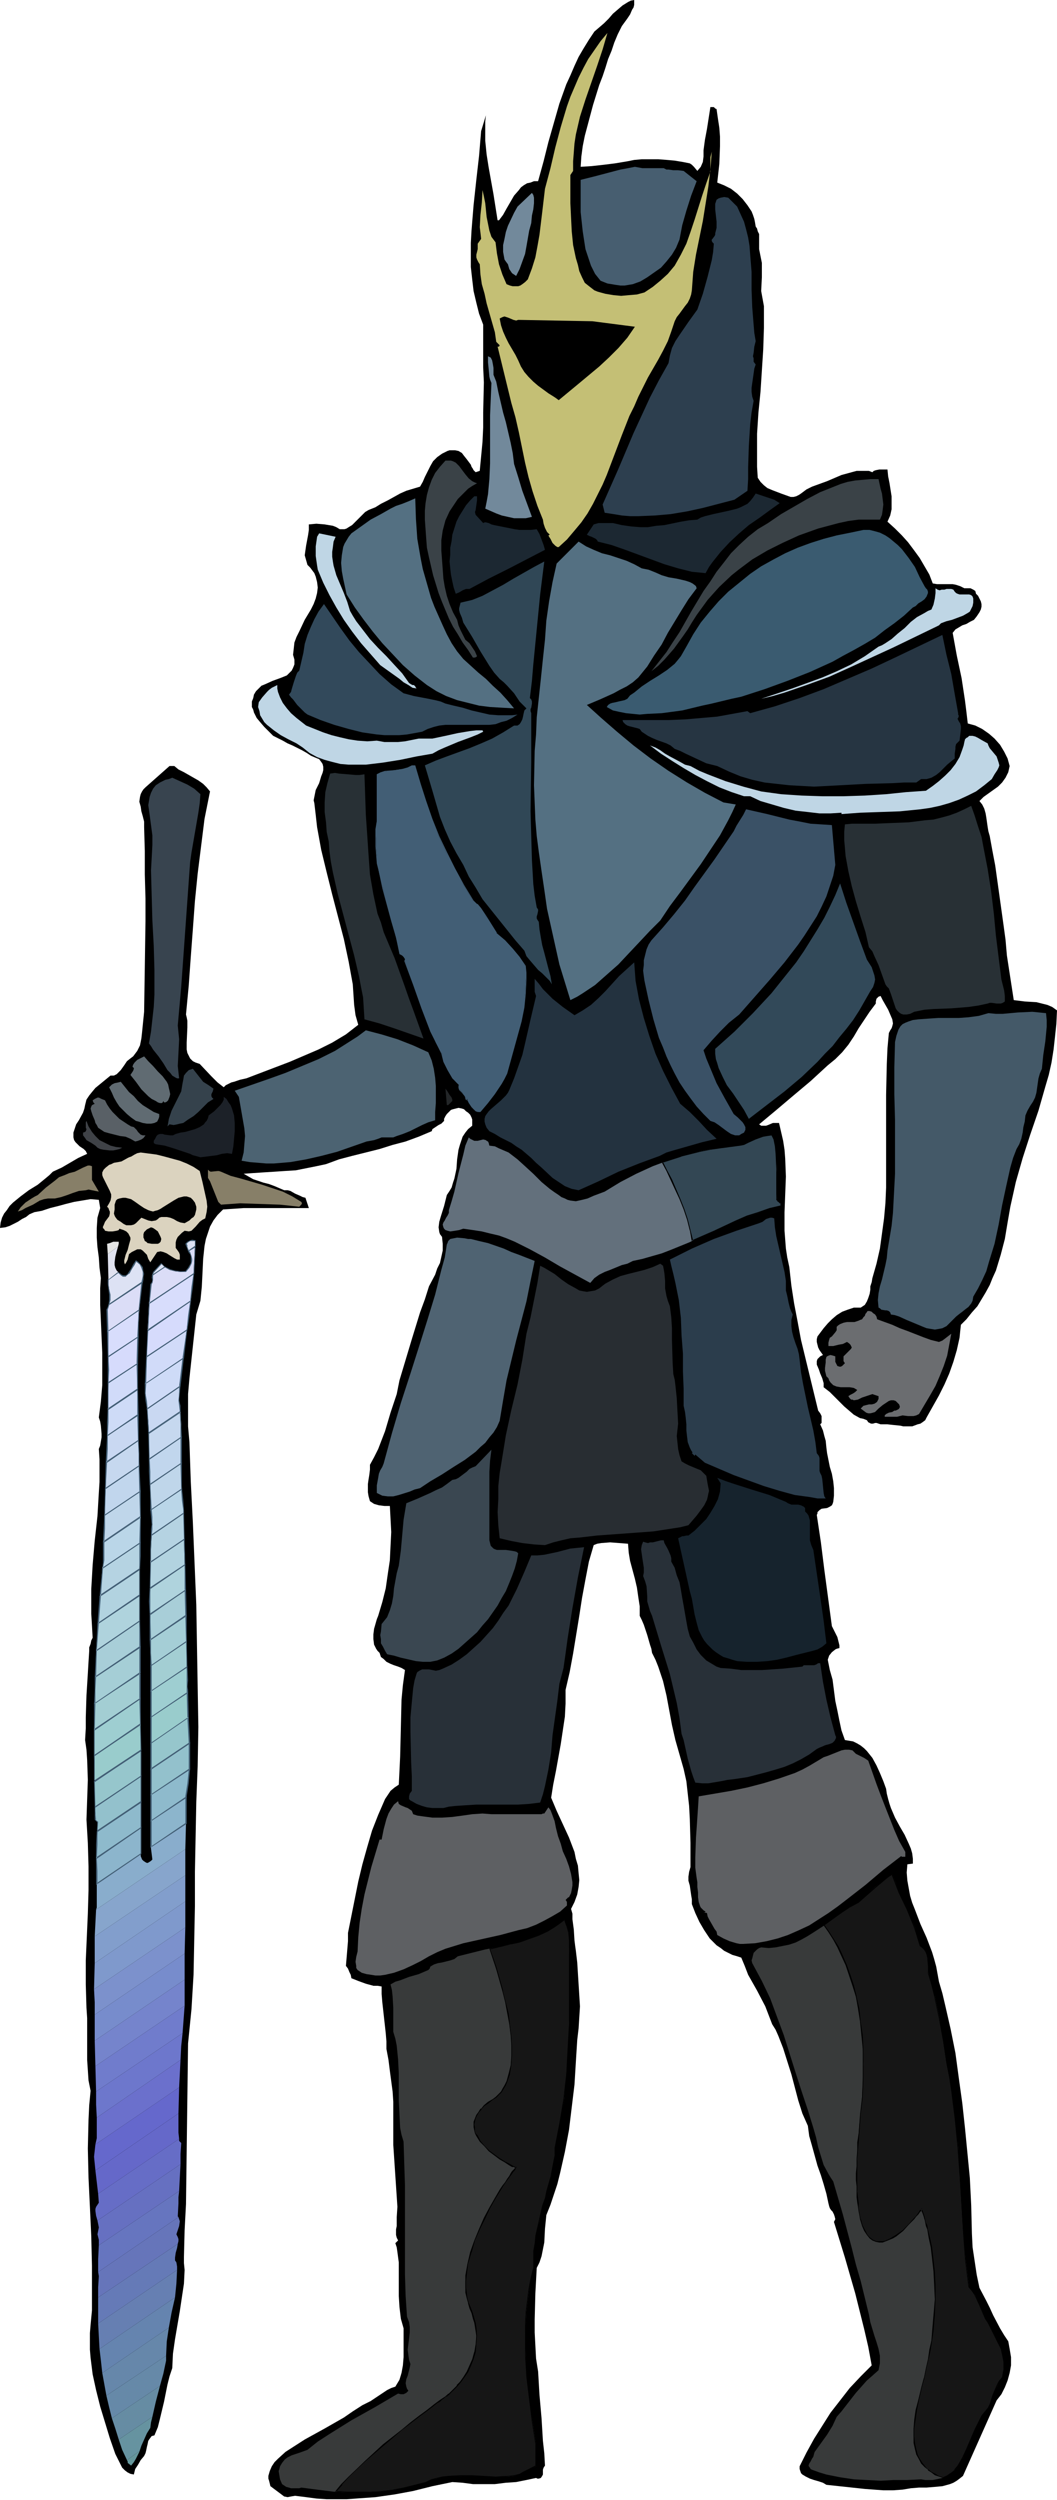 <svg xmlns="http://www.w3.org/2000/svg" fill-rule="evenodd" height="588.515" preserveAspectRatio="none" stroke-linecap="round" viewBox="0 0 1540 3642" width="248.871"><style>.brush1{fill:#000}.pen1{stroke:none}.brush4{fill:#72899b}.brush8{fill:#547082}.brush10{fill:#bfd6e5}.brush14{fill:#425e75}.brush15{fill:#283035}.brush22{fill:#606b72}.brush90{fill:#161616}</style><path class="pen1 brush1" d="M924 0v7l-1 4-2 3-3 7-4 6-8 11-6 12-5 12-4 12-5 12-4 13-4 12-5 13-9 29-8 30-4 15-3 15-2 15-1 15 16-1 18-2 16-2 18-3 10-2 11-1h24l13 1 11 1 12 2 10 2 3 2 3 3 5 6 5-6 3-7 1-8v-9l2-15 3-16 5-32h5l2 2 2 1 2 14 2 13 1 13v14l-1 26-3 27 10 4 10 5 9 7 8 8 7 9 6 9 2 5 2 6 1 5 1 6 2 3 1 4 2 4v22l2 10 2 10v21l-1 20 2 11 2 11v32l-1 31-2 31-2 31-3 30-2 31v48l1 16 4 6 5 5 5 4 7 3 13 5 14 5h4l4-1 4-2 3-2 8-6 4-2 4-2 11-4 11-4 21-9 11-3 11-3h18l5 2 2-2 3-1 5-1h12l1 10 2 10 3 19v19l-2 9-4 9 11 10 10 10 9 10 9 12 8 11 7 12 7 12 5 13 6 1h23l5 1 6 2 6 3h9l4 2 3 2 1 4 3 3 4 8 1 4v4l-1 4-2 4-2 3-2 3-4 5-6 3-5 3-6 2-5 3-5 3-4 5 6 33 7 33 5 33 2 16 2 17 11 3 10 5 10 7 8 7 8 9 6 10 5 10 3 11-2 9-4 8-5 7-6 6-7 5-7 5-7 5-6 6 4 5 3 6 2 7 1 6 1 7 1 7 1 6 2 7 4 22 4 21 6 43 6 43 3 22 2 23 10 65 8 1 8 1 17 1 8 2 8 2 7 3 7 5-1 20-2 19-2 18-3 19-4 18-5 17-10 35-12 35-11 34-10 35-4 18-4 18-4 23-4 24-6 23-7 23-5 11-4 10-6 11-6 10-6 10-8 9-8 10-8 8-1 9-1 10-4 18-5 17-6 17-7 16-8 16-18 32-2 4-4 3-3 2-4 1-8 3h-13l-4-1-10-1-9-1h-10l-3-1-3-1h-2l-3 1h-3l-2-1-2-1-2-3-5-2-5-1-9-5-7-6-7-6-7-7-7-7-7-7-9-7v-6l-2-7-3-7-2-6-3-7v-5l1-3 2-2 2-2 4-2-5-7-2-4-1-4-1-4v-4l1-4 3-4 6-8 6-7 6-6 7-6 8-5 8-3 9-3h10l6-4 3-5 2-5 2-6 1-6v-5l2-6 1-6 6-21 5-22 3-22 3-22 2-22 1-23v-135l1-45 1-23 2-22 2-4 2-3 1-3 1-4-1-6-3-7-3-7-8-14-3-6-3 1-3 3-1 4v3l-9 12-8 12-8 12-7 12-8 12-9 11-10 10-11 9-25 23-25 21-26 22-12 10-12 10 3 2h7l3-1 7-3h9l3 13 3 13 2 13 1 13 1 26-1 26-1 26v27l1 13 1 13 2 13 3 14 3 27 4 26 5 26 5 27 25 103 3 4 2 4v10l-2 2 4 9 2 8 2 7 1 10 1 8 2 10 2 10 3 10 2 11 1 10v11l-1 9-1 3-1 2-3 2-4 2-8 1-3 2-3 3v2l-1 2 6 40 5 40 11 82 4 8 4 8 2 8 1 4v4l-4 1-2 1-5 4-4 5-2 6 3 15 4 14 4 31 3 14 3 15 3 14 5 14 6 1 6 1 6 3 5 3 5 4 4 4 8 10 6 11 5 11 5 12 4 11 1 7 2 8 2 7 2 6 6 14 7 13 7 12 6 13 3 7 2 7 1 8v7l-8 1-1 12 1 12 2 11 2 11 3 10 4 10 8 21 9 20 8 21 3 10 3 11 2 11 2 11 5 17 4 17 8 35 7 35 5 37 5 36 4 37 7 72 2 40 1 41 1 20 3 20 3 20 4 19 10 19 5 10 5 11 10 19 6 10 6 9 2 11 2 12v12l-2 11-3 11-4 10-5 10-7 9-49 110-5 4-4 3-5 3-5 2-11 3-11 1-12 1h-11l-12 1-12 2-14 1h-14l-27-2-28-3-28-3-5-3-6-2-7-2-6-2-6-3-5-3-2-2-1-3-1-3v-4l10-20 11-20 12-19 12-19 14-18 14-18 16-17 16-16-5-27-6-26-13-52-15-52-16-52 2-4-1-4-1-3-2-4-2-2-2-3-1-3-1-4-3-14-4-14-4-13-5-14-8-29-4-14-2-15-8-18-6-19-10-38-6-19-6-19-7-18-4-9-5-8-5-13-5-13-12-23-13-23-5-13-5-12-6-2-7-2-6-3-6-3-5-4-6-4-10-10-8-12-7-12-6-13-5-13v-7l-1-6-2-14-2-7v-6l1-7 2-7v-35l-1-35-1-19-2-18-2-18-4-18-6-21-6-21-5-22-8-43-5-21-7-21-4-10-5-10-1-6-2-6-4-14-5-15-3-7-3-6v-14l-2-13-2-14-3-13-7-26-2-12-1-13-13-1-13-1-13 1-6 1-5 2-7 24-5 26-5 27-4 26-9 55-5 27-6 26v20l-1 19-3 20-3 20-7 39-4 20-3 19 8 19 18 39 8 21 2 10 3 10 1 11 1 10-1 10-2 11-4 11-5 10 2 7v8l2 15 1 16 1 8 1 7 2 17 1 16 2 32 1 16-1 16-1 16-2 17-2 32-2 33-4 33-4 33-6 32-7 31-4 16-5 15-5 15-6 15-2 20-1 20-2 10-2 10-3 9-4 8-2 37-1 38v19l1 19 1 19 3 19 1 17 1 17 3 34 2 33 2 18 1 18-2 3-1 3v7l-1 2-2 3-3 1h-2l-2-1-14 3-15 3-15 1-16 2h-32l-15-2-15-1-29 6-28 7-27 5-28 4-28 2-14 1h-29l-15-1-15-2-16-2-6 1-5 1-5-1-4-3-8-6-8-6-1-4-1-4-1-3v-4l2-7 3-7 4-6 5-5 11-10 28-18 29-16 28-16 13-9 14-9 6-3 6-3 12-8 12-8 6-3 6-2 3-5 3-5 3-10 2-11 1-12v-42l-2-7-2-7-2-17-1-16v-49l-2-15-1-7-2-6 4-4-2-4-1-4v-8l1-5v-13l1-15-1-15-2-30-2-30-1-15v-63l-1-15-2-15-2-15-2-16-3-16v-11l-1-12-5-45-1-12v-11l-6-1h-6l-11-3-11-4-5-2-5-2-1-5-2-4-2-5-3-4 2-24 1-12v-12l10-50 5-25 6-25 7-25 7-24 9-23 10-23 4-6 4-6 6-5 3-2 3-2 1-20 1-21 1-41 1-42 2-21 3-22-5-3-5-2-6-2-5-2-6-3-4-4-4-3-2-6-3-3-2-3-3-6-1-8v-7l1-8 2-7 2-7 2-5 6-20 5-20 3-21 3-20 1-21 1-20-1-19-1-19h-8l-8-1-7-2-3-2-3-2-2-7-1-6v-12l1-7 1-6 1-8v-7l6-11 6-12 5-13 5-13 8-27 9-27 4-20 6-20 12-40 12-39 7-19 6-19 9-17 3-9 4-8 2-9 2-9v-10l-1-10-3-4-1-3-1-7 1-8 2-7 5-16 2-8 2-8 4-6 3-5 2-7 2-6 3-14 1-14 2-14 2-7 2-6 2-6 4-6 4-5 6-5v-9l-1-3-2-4-3-3-3-2-3-3-3-1-5-1-4 1-4 1-3 1-3 3-3 3-2 3-2 4v3l-2 2-2 2-4 2-6 4-3 2-1 3-19 8-19 7-19 5-19 6-40 10-19 5-19 7-14 3-15 3-15 3-16 1-15 1-16 1-15 1-14 1 7 4 7 4 15 5 8 2 8 3 7 3 7 3h5l4 1 7 4 7 3 4 2 4 1 5 15h-95l-30 2-8 8-6 8-5 9-3 9-3 9-2 10-2 19-1 21-1 20-1 10-1 10-3 10-3 10-10 93-2 23v47l2 23 2 58 3 59 5 120 1 60 1 59 1 59-1 57-2 52-1 51-1 51v50l-1 50-1 50-3 50-5 50-1 79-1 77-1 78-2 38-1 39v9l1 10-1 20-3 20-3 20-7 41-3 21-1 21-4 12-3 12-5 25-6 25-3 12-5 12-4 1-3 4-2 3-1 5-1 4-1 5-1 4-2 4-5 6-4 7-4 6-2 8-5-1-4-2-4-3-4-4-5-10-5-10-8-23-7-23-7-23-6-24-5-23-3-24-1-12v-24l1-12 2-21v-65l-1-43-2-43-2-42-1-43 1-42 1-21 2-21-3-15-1-15-1-15v-61l-1-15-1-34v-35l3-68 1-34v-35l-1-34-2-34 1-29 1-29-1-29-1-15-2-14 1-17v-16l1-32 2-32 1-17 1-16v-5l2-5 1-5 2-4-1-18-1-17v-36l2-35 3-35 4-36 2-34 1-16v-33l-1-15 2-5 1-6 1-6v-5l-1-12-1-6-2-6 3-23 2-24v-47l-2-47-1-23v-24l1-15-2-15-1-15-2-15-1-14v-14l1-15 2-7 2-7-2-12-12-1-12 2-12 2-12 3-11 3-12 3-12 4-11 2-7 3-5 4-6 3-6 4-6 3-6 3-6 2-8 1 1-8 2-7 3-6 4-5 4-6 5-5 11-9 12-9 13-8 11-9 6-5 5-5 13-6 12-7 12-7 13-6-2-4-3-3-3-2-3-2-6-6-2-3-1-4v-7l2-6 2-6 4-6 6-11 2-6 1-5 2-8 4-6 4-5 5-6 22-18h5l4-2 3-3 3-3 5-7 4-6 5-4 4-3 3-4 3-4 2-4 2-4 2-10 1-9 1-10 1-10 1-10 1-65 1-67v-33l-1-35v-34l-1-35v-8l-2-8-2-7-1-7-2-7 1-7 1-4 2-4 2-3 3-3 35-31h7l6 5 8 4 7 4 7 4 7 4 7 5 5 5 5 6-8 40-5 40-5 40-4 40-3 41-3 40-3 42-4 42 1 4 1 5v10l-1 22v10l1 5 2 4 2 4 4 4 4 2 6 2 17 18 9 9 9 7 3-3 4-2 4-2 4-1 9-3 9-2 42-16 21-8 21-9 21-9 20-10 20-12 9-7 9-7-2-7-2-7-2-15-1-15-1-15-6-33-7-33-17-65-8-32-8-33-6-33-2-18-2-17-1-4 1-5 1-5 1-5 5-10 3-10 2-5 1-4v-5l-1-4-2-3-3-4-5-2-7-3-6-4-7-4-14-7-7-3-7-4-14-7-13-13-6-7-5-6-4-8-1-4-2-4v-8l2-5 1-5 3-5 4-4 4-4 5-2 11-5 11-4 5-2 5-2 4-4 3-3 2-4 2-5v-7l-2-7 1-9 1-9 3-8 4-8 8-17 9-15 4-8 3-8 2-8 1-8-1-8-2-8-2-5-3-4-3-4-4-4-2-7-2-7 1-7 1-7 3-16 1-7v-8l11-1 12 1 12 2 5 2 5 3h7l3-1 3-2 5-3 5-5 5-5 4-4 5-5 5-3 10-4 8-5 10-5 9-5 9-5 9-4 10-3 10-3 4-7 3-7 4-8 4-8 4-7 6-6 7-5 4-2 4-2 3-1h8l5 1 5 3 3 4 4 5 6 8 1 3 2 3 1 2 3 3 6-2 4-42 1-21v-22l1-44-1-22v-62l-6-16-4-16-4-17-2-17-2-18v-35l1-18 3-37 4-37 4-35 3-36 7-23-1 9v28l2 20 3 19 7 39 3 19 3 19h2l6-8 5-9 11-19 7-8 3-4 4-3 5-3 5-1 5-2h6l8-29 7-28 8-28 8-28 10-28 6-13 6-14 6-13 7-12 8-13 8-12 7-6 7-6 7-7 6-7 7-6 7-6 8-5 4-2 5-1z"/><path class="pen1" style="fill:#c4bf75" d="m835 249-4 6v41l1 21 1 20 2 20 4 19 3 10 2 9 4 9 4 8 5 4 9 7 5 2 11 3 12 2 11 1 11-1 12-1 11-3 12-8 11-9 11-10 10-12 9-16 8-16 6-17 6-18 11-35 6-18 6-17v-21l1-4 1-4-1 14-1 12-3 25-4 25-4 25-10 49-4 25-2 27-1 6-2 6-3 6-4 5-8 11-4 5-3 6-5 15-5 14-7 14-7 13-15 26-7 14-7 14-6 14-7 14-11 28-22 58-6 14-7 14-7 14-8 14-9 13-10 12-11 13-12 11h-2l-3-2-2-2-2-2-3-6-2-3-1-2 2-1-4-4-3-6-2-6-1-6-8-20-7-21-6-21-5-21-9-44-5-22-6-21-10-41-10-41h2l1-2-5-5-2-14-4-14-8-28-3-14-4-14-2-14-1-15-2-3-2-4-1-3v-4l2-8v-8l5-7-1-9-1-8 1-18 2-18 1-18 2 9 2 10 2 20 2 10 2 10 3 9 3 4 3 4 2 16 3 16 5 15 3 7 3 7 5 2 4 1h8l3-1 3-2 4-3 4-4 6-16 5-16 3-16 3-17 4-33 4-34 8-30 7-30 8-30 9-30 5-14 6-14 6-14 7-14 7-13 9-13 9-13 10-12-7 24-8 24-17 49-8 25-6 26-2 13-1 13-1 13v14z"/><path class="pen1" style="fill:#475e70" d="m967 245 4 2h3l7 1h7l8 1 19 15-8 21-7 22-6 21-4 21-5 12-6 10-8 10-8 9-10 7-10 7-10 6-11 4-6 1-6 1h-6l-7-1-12-2-10-4-8-10-6-12-4-12-4-12-2-13-2-13-3-28v-47l20-5 19-5 19-5 11-2 10-2 11 2h31z"/><path class="pen1 brush4" d="m775 314-1 11-3 11-4 23-2 11-4 11-4 11-5 10-3-2-3-2-2-3-2-3-2-7-3-4-2-3-2-11v-10l2-9 2-10 3-9 9-19 5-9 21-20 2 3 1 4v8l-1 9-2 9z"/><path class="pen1" style="fill:#2d3f4f" d="m1074 301 5 11 5 11 3 11 3 12 2 12 1 13 2 25v26l1 26 2 25 1 12 2 12-2 8-1 9-1 5 1 3v5l3 4-2 6-1 7-1 7-1 7-1 7v6l1 7 2 6-3 17-2 17-2 32-1 31v17l-1 17-19 13-46 12-23 5-24 4-23 2-24 1h-12l-12-1-12-2-13-2-3-12 23-52 22-52 12-26 12-26 13-25 14-25 2-11 3-11 5-10 6-9 13-19 13-18 8-23 7-25 6-24 2-12 1-12-2-2-1-2v-2l1-1 3-4 1-2v-2l1-4 1-4v-9l-1-9-1-9v-8l1-3 1-3 3-2 3-1 5-1 6 1 13 13z"/><path class="pen1 brush1" d="m863 468 62 8-11 16-13 15-14 14-14 13-30 25-29 24-4-3-3-2-8-5-15-11-7-6-7-7-6-7-5-8-4-9-4-8-10-17-4-8-4-9-3-9-2-10 4-2 3-1 3 1 3 1 7 3 4 1 3-1 108 2z"/><path class="pen1 brush1" d="m899 487-8 10-9 10-10 9-10 9-20 17-21 19-8-1-7-2-6-3-6-4-6-4-5-5-5-6-4-6-8-12-7-14-5-13-5-13h36l39 1 38 4 19 2 18 2z"/><path class="pen1 brush4" d="m723 556 3 15 7 30 4 14 7 30 3 15 2 16 6 19 6 20 7 19 7 19-9 2h-17l-9-2-9-2-8-3-16-7 2-10 2-11 2-22 1-23v-70l1-24 1-23-2-5-1-4-1-11-1-10v-9l2 1 2 1 2 4 1 5 1 6v10l2 5 2 5z"/><path class="pen1" d="m695 704-7 4-6 4-5 5-5 5-5 5-4 6-4 6-4 6-6 13-4 15-2 14v15l2 27 1 14 2 12 3 13 4 12 5 12 6 11 2 8 3 7 7 14 6 5 4 6 4 6 3 7-1 1-2 1h-3l-7-11-8-11-7-12-7-11-6-12-5-12-5-12-5-13-4-13-4-13-3-13-3-13-3-14-1-13-2-28v-13l1-11 2-12 3-11 4-11 5-10 7-9 8-9h8l3 1 4 2 5 5 9 12 5 6 5 4 4 2 3 1zm585-6 3 14 2 7 1 8 1 8-1 8-1 7-3 7h-31l-15 2-14 3-15 4-15 4-14 5-14 5-24 11-22 11-22 13-20 15-10 8-18 17-9 10-8 9-8 11-8 11-7 11-6 10-7 10-13 18-7 8-7 8-9 9-10 8 11-14 11-14 9-14 10-15 17-30 18-30 10-14 9-14 11-14 10-13 12-12 13-12 14-11 15-9 19-13 19-11 19-11 19-10 20-8 10-4 10-3 11-2 11-1 11-1h12z" style="fill:#3a4247"/><path class="pen1" d="m1136 733-7 5-7 5-15 11-16 11-14 12-14 13-13 14-12 15-5 7-5 9-10-1-10-1-20-5-20-6-19-7-19-7-19-7-20-7-20-5-1-2-2-2-4-2-2-1-3-1-4-2 10-15 7-2h21l13 3 7 1 7 1 13 1h11l12-2 12-1 24-5 12-2 12-1 5-3 6-2 12-3 23-5 12-3 5-2 10-5 4-4 4-5 4-6 9 3 9 3 9 3 8 5zm-441-10v6l-1 7-1 7-1 3 1 4 11 12 2-1h2l4 1 4 2 4 1 15 3 15 3 7 1h16l9-1 4 7 3 8 3 8 2 7-27 14-27 14-28 14-28 15h-5l-5 2-5 3-5 2-3-9-2-9-2-10-1-9-1-10 1-10v-10l2-10 1-9 6-19 4-8 5-8 5-8 6-7 6-6h4z" style="fill:#1c2832"/><path class="pen1 brush8" d="m666 949 9 11 11 10 11 10 11 9 10 10 11 10 10 11 10 12-18-1-17-1-16-2-16-4-16-4-16-6-14-7-14-9-18-14-17-15-15-16-15-16-14-17-13-17-13-18-12-19-5-23-2-11-1-12 1-11 2-12 2-5 3-5 3-5 4-5 14-10 14-10 15-8 14-8 8-4 9-3 10-4 9-4 1 30 2 29 5 29 3 15 4 14 4 14 4 14 5 13 12 27 6 13 7 13 8 12z"/><path class="pen1" style="fill:#3a5b70" d="m1347 854 2 3 2 2 1 3v2l-2 5-3 4-4 3-5 3-4 4-4 2-13 12-14 11-14 10-14 11-15 9-16 9-15 8-16 9-33 15-33 13-33 12-34 11-14 3-29 7-14 3-29 7-15 2-15 2-21 1-11 1-10-1-10-1-10-2-9-2-9-5 2-3 3-2 3-1 5-1 4-1 9-2 4-2 4-5 6-4 11-9 12-8 13-8 12-8 11-9 5-6 4-5 4-7 4-7 10-18 11-17 13-16 13-15 14-14 16-13 16-13 16-11 18-10 17-9 18-8 19-7 19-6 19-5 20-4 19-4h9l8 2 7 2 8 4 6 4 6 5 6 5 6 6 10 13 9 13 7 15 7 13z"/><path class="pen1 brush10" d="m489 782-3 7-1 8-1 7v7l1 7 1 6 4 14 11 26 5 13 4 13 4 7 5 8 10 13 10 13 12 13 12 12 11 12 12 13 10 14 3 2 2 1h2l2 2 1 2 1 1-6-1-6-4-7-4-6-5-14-10-7-5-7-5-14-16-14-16-13-17-12-17-11-18-10-18-9-18-8-19-1-6-1-7-1-7v-14l1-7 1-7 3-5 24 5z"/><path class="pen1 brush8" d="m935 828 10 2 10 4 9 4 10 3 6 1 6 1 13 3 6 2 4 2 4 3 1 1 1 3-12 16-10 16-20 33-9 17-11 16-10 16-13 16-8 7-9 6-10 5-9 5-20 9-19 8 21 19 23 20 24 20 25 19 26 18 27 17 26 15 27 14 18 3-5 11-6 12-12 22-14 21-14 21-30 41-15 20-14 21-15 15-15 16-16 17-15 16-17 15-17 15-9 6-9 6-8 5-10 5-8-26-8-26-6-27-6-27-6-27-4-28-4-27-4-28-3-23-2-24-1-25-1-25 1-50 2-24 1-25 3-28 3-28 3-29 3-28 2-28 4-28 5-28 6-27 32-32 11 7 11 5 12 5 12 3 24 8 11 5 11 6z"/><path class="pen1" style="fill:#304756" d="m772 1017 2 2 1 3v3l-1 6-1 2v3l1 3v71l-1 72 1 36 1 35 2 35 2 17 3 17 2 3v2l-1 5-1 3v3l1 2 2 3 1 11 2 12 2 11 3 11 6 23 3 11 2 12-3-5-5-5-6-6-6-5-6-7-6-7-5-6-3-8-13-15-12-15-24-30-12-15-10-17-10-16-8-17-10-17-9-17-8-18-7-18-11-38-11-37 16-7 16-6 33-12 17-7 16-7 16-9 16-10h5l3-2 2-3 2-4 1-4 1-5 1-4 3-3-5-5-5-5-8-12-10-11-5-5-6-5-8-9-7-10-13-21-12-21-13-21-2-7-3-7-1-4v-3l1-4 1-4 17-4 15-6 15-8 15-8 15-9 30-17 15-8-3 24-3 24-5 51-5 51-2 24-3 25z"/><path class="pen1 brush10" d="m1389 859 2 3 2 2 2 1 3 1h14l3 1 1 1 1 1 1 3v6l-1 5-2 4-2 4-3 2-7 4-8 3-8 3-8 2-8 3-3 3-4 2-62 30-63 29-31 14-33 12-32 11-17 5-17 4 45-15 22-8 22-8 21-9 21-10 20-12 20-14 5-2 5-3 9-6 9-8 5-4 5-4 9-9 9-7 11-6 5-3 5-2 3-7 2-9 1-8v-7l3 2 3 1 3-1h4l3-1h7l3 1z"/><path class="pen1" style="fill:#32495b" d="m588 1010 15 4 16 3 15 3 8 2 7 3 12 3 13 3 13 4 13 3 13 3 13 1h20l8-1-8 5-8 4-8 2-8 3-9 1h-64l-9 1-8 2-9 3-8 4-11 2-11 2-11 1h-22l-11-1-21-3-20-5-21-6-20-7-19-8-4-3-4-4-7-7-6-8-3-3-3-4 3-4 1-4 3-10 3-9 2-5 3-3 6-26 2-13 4-13 5-12 5-11 6-11 8-11 24 35 13 18 14 17 15 16 15 16 17 15 18 13z"/><path class="pen1" style="fill:#263542" d="M1396 1039v2l1 2-1 3-1 1 2 4 2 3 1 4v4l-1 9-1 8-3 3-2 2-1 4v3l-1 7v7l-5 4-6 5-11 11-5 4-7 4-7 2h-8l-7 5h-18l-18 1-38 1-37 2-38 2-18-1-18-1-18-2-18-2-18-4-17-5-17-7-17-8-8-2-8-2-15-7-15-7-8-4-8-3-6-5-6-3-14-5-7-3-6-3-6-4-3-2-3-4-3-1-4-1-8-2-3-1-3-2-3-3-1-3h68l24-1 23-2 23-2 22-4 22-4 4 3 18-5 18-5 36-12 35-13 35-15 35-15 34-16 69-33 6 29 7 28 5 29 5 28z"/><path class="pen1 brush10" d="m446 1057 25 10 12 4 12 3 13 3 13 2 14 1 14-1 11 2h20l10-1 20-4h20l19-4 18-4 18-3 9-1h9l1 2-8 4-10 4-19 7-19 8-9 4-9 5-23 4-24 5-25 4-25 3h-25l-12-1-12-3-11-3-11-4-11-6-10-8-9-6-12-6-11-6-10-7-5-4-5-4-4-4-3-5-3-5-1-6-2-6 1-7 5-7 7-8 3-3 4-3 4-2 4-2v5l1 5 3 8 4 8 6 8 6 7 8 7 14 11zm1008 51 1 3 1 4-1 3-2 4-4 6-4 7-11 9-12 9-12 6-13 6-14 5-14 4-14 3-14 2-30 3-29 1-29 1-27 2v-2l-16 1h-16l-17-2-18-2-17-4-17-5-17-5-15-7h-9l-18-6-18-7-18-9-17-9-17-10-16-10-17-11-16-12 8 3 7 4 7 5 7 4 15 8 7 4 8 2 13 7 12 5 13 5 13 5 26 8 26 7 29 4 30 2 30 1h31l31-1 31-2 29-3 29-2 10-7 9-7 9-8 8-8 7-9 6-10 4-11 2-6 1-5 1-4 2-2 2-1 2-2h5l4 1 4 2 5 3 9 5 1 3 2 4 5 6 5 6 1 3 1 3z"/><path class="pen1 brush14" d="m605 1116 7 26 8 26 9 25 10 25 11 24 12 24 13 23 14 23 6 5 5 6 8 12 15 24 13 11 11 12 10 12 8 13 1 10v11l-1 20-2 20-4 20-21 76-4 8-4 7-9 14-11 14-11 13-3-1-3-1-3-2-2-3-4-6-3-6-2 2v-3l-1-3-4-5-2-2-2-3-1-2v-4l-5-5-4-6-7-11-6-12-3-12-9-16-7-17-13-33-7-18-6-17-12-34v-3l-2-3-2-2-3-2-6-24-6-24-13-48-6-24-2-12-1-13-1-12v-25l1-12v-68l6-3 7-1 13-2 13-2 6-1 6-3h5z"/><path class="pen1 brush14" d="M605 1117h-1l7 26 8 25 10 26 10 24 11 24 11 24 14 23 14 23 5 6 5 5 9 12 14 25 13 11 11 12 10 12 9 12v10l1 11-1 20-3 20-4 20v-1l-21 77-4 7-3 7-10 15-11 13-10 13h-3l-3-2-3-2h1l-2-3-4-6-4-6-3 2v1h2l-1-3-1-4-4-4-2-2-2-3-1-3v1l1-5-5-5-4-5-8-12-5-11-4-12-8-17-7-16-13-34-7-17-6-17-13-34 1-2v-2l-2-3-3-2-3-2 1 1-6-24-6-24-14-48-5-24-2-12-2-13-1-12v-12l1-13 1-12v-68 1l5-3 7-2 13-1 13-2 7-2 5-2h5v-2h-5l-6 3-7 2h1l-13 2-13 1h-1l-6 2-6 3v68l-2 12v25l1 12 1 13 3 12 5 24 13 48 7 24 5 24 4 2 2 2 2 3v1l-1 2 13 35 6 17 6 17 13 34 8 16 8 16 3 12 6 12 7 12 5 5 5 5h-1v4l1 3 2 2 2 2 4 5 1 3v3h2l2-2h-2l3 6 4 6 3 3 3 3 3 1h4l11-13 10-13 10-15 4-7 4-8 21-76 4-20 2-20 1-20v-11l-1-10-9-13-10-12-11-12-13-11h1l-15-24-8-12-5-6h-1l-5-5-14-23-13-24-12-24-11-23-10-25-9-26-8-25-8-27v2z"/><path class="pen1 brush15" d="m531 1128 2 59 2 29 2 30 2 28 5 29 3 14 3 14 5 13 4 14 16 38 14 39 7 20 7 19 14 39-43-15-21-7-22-6-1-16-1-16-3-15-3-16-7-30-8-30-8-30-8-30-7-31-3-16-2-15-1-14-3-14-1-14-2-15v-14l1-15 3-13 2-7 2-7 7-1 6 1 24 2h6l7-1z"/><path class="pen1" style="fill:#38444f" d="m292 1157-1 13-2 14-5 29-5 29-2 14-1 14-8 112-4 56-5 56 1 10 1 10-1 20-1 19 1 9 1 9h-3l-2-1-5-3-3-4-4-4-3-5-3-5-7-10-8-10-3-5-3-4 3-17 2-18 2-18 1-18v-36l-1-35-2-37-1-36-1-37 1-18 1-19v-14l-2-15-2-15-2-14 1-6 1-6 2-6 3-6 4-5 6-4 8-4 5-1 5-2 11 5 11 5 10 6 9 8z"/><path class="pen1 brush15" d="m1459 1427 2 8 2 8 1 8v8l-3 2-3 1h-6l-7-1h-3l-3 1-14 3-14 2-25 2-26 1-13 1-15 3-6 3-5 1h-5l-3-1-3-2-3-3-2-3-1-3-3-9-3-9-3-8-3-3-2-3-5-14-5-14-6-13-3-7-5-6-5-22-7-22-7-23-6-22-5-22-4-22-1-12-1-11v-12l1-11 10-1h34l24-1 25-1 24-3 12-1 12-3 11-3 11-4 11-5 10-5 5 14 5 16 5 15 3 16 6 31 5 32 4 33 3 32 4 32 4 32z"/><path class="pen1" style="fill:#3a5166" d="m1212 1202 5 58-3 16-5 15-5 15-7 15-7 14-9 14-9 14-9 13-20 26-22 26-22 25-22 25-15 12-13 13-12 13-12 14 4 12 5 12 5 12 5 12 12 22 13 23 6 5 7 7 2 3 2 4v4l-2 4-4 2-3 2h-6l-3-1-3-1-6-4-12-9-6-4-6-2-10-10-10-11-9-12-8-11-8-12-7-13-6-12-6-13-5-13-6-14-8-27-7-28-6-28-1-7-1-8 1-8v-7l2-8 2-8 3-7 4-6 17-19 16-19 16-20 14-20 29-40 28-41 4-8 5-8 5-8 4-8 31 7 32 8 16 3 15 3 16 1 15 1z"/><path class="pen1" style="fill:#324959" d="m1263 1398 7 11 2 6 2 6 1 6-1 5-2 6-4 6-8 14-8 14-9 14-10 13-10 12-10 13-11 11-11 12-23 22-25 21-26 20-26 20-7-13-8-12-8-12-9-12-6-12-6-13-2-7-2-6-1-8v-7l28-25 27-27 27-29 12-15 12-15 12-15 11-16 10-16 10-16 10-17 8-16 8-17 7-17 9 28 10 28 5 14 5 14 10 27z"/><path class="pen1" style="fill:#23323f" d="m991 1608 7 6 7 6 13 13 12 13 14 13-21 5-21 6-21 6-10 3-10 5-30 11-30 12-29 14-29 13-5-1-5-1-10-4-9-6-9-6-16-15-8-7-7-7-7-6-7-6-8-5-7-5-16-8-8-5-8-4-4-5-2-5-1-4v-4l1-4 2-3 3-4 3-3 15-13 7-7 3-4 2-4 7-17 6-17 6-17 4-17 8-35 8-34-2-6v-19l6 7 6 8 14 14 15 12 17 12 12-7 12-8 11-10 10-10 20-22 11-10 11-10 2 27 5 27 7 27 8 26 9 26 11 25 12 24 13 24z"/><path class="pen1" style="fill:#445968" d="m1524 1476 1 10v10l-2 21-3 20-2 20-3 7-2 7-2 14-1 7-2 7-3 6-4 6-4 7-3 7-1 9-2 8-1 8-2 9-3 8-4 7-5 13-4 14-6 27-6 28-5 28-6 28-4 13-4 13-4 14-6 13-6 12-7 12-1 6-2 4-4 5-4 3-5 4-4 3-5 4-4 4-5 5-5 5-6 3-5 1-6 1-6-1-6-1-5-2-12-5-12-5-11-5-6-2-6-1-1-3-2-2-3-1h-2l-6-1-2-2-2-1-1-11 1-10 2-10 3-10 5-21 2-10 1-11 3-18 3-18 2-19 1-19 2-38v-78l-1-38v-39l1-37 2-9 3-9 3-5 3-3 4-2 5-2 6-2 8-1 14-1 15-1h30l14-1 15-2 7-2 7-2 11 1h10l22-2 21-1 10 1 10 1z"/><path class="pen1" style="fill:#4c6372" d="m624 1533 5 12 3 12 2 13 1 12v25l-1 13v12l-10 3-9 4-18 9-10 4-9 3-5 2h-17l-5 2-6 2-11 2-43 15-23 6-22 5-23 4-12 1-12 1h-11l-12-1-12-1-12-2 3-12 1-12 1-12-1-11-4-23-4-23-6-9 49-17 25-9 24-10 24-10 24-12 11-7 11-7 11-7 12-9 23 6 23 7 23 9 22 10z"/><path class="pen1 brush22" d="m245 1603-2 2-2 1h-2l-1-2-1 2-1 1h-3l-3-1-3-2-6-3-5-4-10-10-8-11-4-5-4-5 2-3 2-3 1-3v-1l-2-2 1-3 2-3 4-4 10-5 6 7 7 7 7 8 7 7 6 8 2 4 1 5 1 4 1 5-1 4-2 5z"/><path class="pen1" style="fill:#35424c" d="m296 1576 8 5 7 5-1 4-2 4v3l1 2 2 2-8 5-7 7-7 7-7 6-8 5-7 5-5 1-4 1-5 1-6-1-3 3 1-5 1-6 4-12 6-12 6-12 2-4 1-6 1-6 1-5 1-6 3-4 2-2 2-2 3-1 3-1 15 19z"/><path class="pen1 brush22" d="m176 1576 12 15 7 6 6 7 7 6 8 5 8 5 8 3v4l-1 3-1 2-1 2-2 1-2 1-5 1h-6l-6-1-6-2-4-1-7-5-6-5-6-6-5-5-4-6-4-7-3-7-4-8 2-2 2-2 4-2 5-1 4-1z"/><path class="pen1" style="fill:#232628" d="m659 1604-2 2-2 2-2 2h-2l-2-24 3 4 3 5 3 4 1 3v2z"/><path class="pen1" style="fill:#596066" d="m191 1641 4 1 2 2 2 2 2 3 2 2 2 2 3 1h4l-3 4-3 2-5 2-4 1-7-4-7-3-8-1-16-4-7-2-6-4-3-2-2-4-2-3-1-4-3-7-2-6-1-4 1-3 1-2 4-2-1-1-1-1-1-3 3-2 2-1 2-1h2l4 2 5 2 3 6 4 6 4 5 5 5 5 5 6 4 6 4 5 3z"/><path class="pen1" style="fill:#1c2128" d="m338 1681-7-1-8 1-7 2-8 1-8 1-8 1-7-2-4-1-4-2-12-4-12-4-13-4-13-2-2-1-1-1v-3l2-3 1-2 1-2 2-2 3-1h4l3 1 8 1h4l4-2 7-2 7-1 7-2 7-2 7-3 6-4 2-3 2-2 2-4 1-4 8-6 6-6 3-3 3-4 2-4v-4l4 3 3 5 3 4 2 5 3 10 1 11v12l-1 11-1 11-2 11z"/><path class="pen1" style="fill:#3f4247" d="m178 1672-4 2-4 1-5 1h-5l-9-1-5-1-4-2-3-3-3-2-3-2-7-4-2-3-3-4v-4l3-1 1-1 1-3-1-2v-8l1-2 3 8 5 8 5 6 6 6 8 4 8 4 8 2 9 1z"/><path class="pen1" style="fill:#63707c" d="m1128 1660 2 10 1 11 1 22-1 12v11l1 22 1 1 2 2 1 1 2 1v3l-14 4-14 5-27 10-27 11-26 12-26 12-27 11-13 5-14 4-14 4-14 3-8 4-8 2-17 7-8 3-8 4-7 5-6 7-22-12-22-12-22-13-22-12-22-11-12-5-11-4-13-3-12-3-13-2-14-2-6 2-6 1-7 1-4-1-3-1-2-2-1-2-1-4 1-3 2-3 2-4 2-3 2-4v-4l4-13 4-14 6-27 7-27 3-13 5-12 2 2 2 1 4 2h5l8-2 4 1 1 1 2 1 1 2 1 4 8 1 6 3 7 3 7 3 13 10 11 10 12 11 12 12 12 10 7 5 6 4 4 3 5 2 4 2 4 1 8 1 9-2 8-2 9-4 8-3 8-3 23-14 23-12 24-11 24-9 25-8 26-6 26-4 27-3 5-2 5-2 11-5 12-5 6-1h7l3 6z"/><path class="pen1" style="fill:#dbd3bf" d="m291 1706 1 4 1 4 2 8 4 18 2 9 1 9-1 8-2 9-4 2-4 3-6 7-3 3-3 3-4 1-6-1-4 3-3 3-3 3-2 4-1 4v8l3 4 2 3 1 3v7h-4l-4-2-8-5-3-2-5-2-4-1-5 1-10 15-3-5-2-6-4-4-2-2-3-2h-5l-4 2-2 1-2 1-4 3-1 4-1 4-2 4-2 3-1-3v-3l2-8 3-7 2-8 2-7v-3l-2-4-1-2-3-3-4-2-6-2-1 2-3 1-6 1h-6l-5-1-1-2-2-2v-2l1-2 2-5 6-8 1-4v-3l-1-2-1-3-2-2 3-5 2-4 1-5v-4l-2-5-2-4-2-4-4-8-2-4-1-3v-4l2-4 3-3 5-4 3-1 4-2 6-1 5-1 9-5 2-1 3-1 5-3 4-2 5-1 23 3 12 3 11 3 11 3 10 4 10 5 9 6z"/><path class="pen1" d="m134 1719 10 17-5-1-5-1-5-1-4 1-10 1-9 3-8 3-9 3-9 2H70l-6 1-6 2-10 6-11 5-5 3-6 2 2-3 2-3 3-3 4-4 9-6 5-3 4-2 12-11 13-10 6-5 8-3 7-3 8-2 12-6 7-3h3l3 1v20zm188-12 14 6 15 4 31 9 15 5 15 5 14 7 13 8 1 2-1 2-1 1-2 2-28-3-29-1-29-1-14 1-14 1-4-4-2-5-4-10-4-10-2-5-3-5v-12l2 2 2 1 10-1h2l3 1z" style="fill:#877f68"/><path class="pen1 brush1" d="M286 1758v4l-1 4-1 4-2 3-3 2-3 3-7 4-6-1-5-2-5-3-5-2-5-1h-8l-3 1-2 2-3 2-6 1-5-1-5-2-5-2-5 5-3 3-3 2-4 1h-7l-4-2-4-3-5-3-3-4-1-2-1-3 1-6v-7l1-3 1-3 2-2 3-1 5-1h4l4 1 4 1 6 4 7 5 6 4 6 3 3 1 4 1 3-1 4-1 4-2 3-2 8-5 8-5 7-4 4-1 4-1h4l3 1 3 1 3 3 3 4 2 6z"/><path class="pen1 brush1" d="m273 1765-2 2-2 1h-5l-4-2-4-1-2-2 2-2 4-2 3-1 4-1 3 1 2 1 1 2v4zm-76-2-1 1v2l-3 2-4 2-3 1-1-1-2-1-2-1-1-2-1-1v-1l2-2 2-1 2-1 1 1h8l2 1 1 1z"/><path class="pen1" style="fill:#2b3d4c" d="m1128 1775 1 13 2 13 6 26 3 13 3 13 2 13v14l1 4 1 4 2 10 2 8 2 5 2 4-1 4-1 4v9l1 8 2 8 3 9 3 8 2 8 1 8 2 18 3 17 7 34 8 34 3 17 2 16 3 4 1 3v19l1 3 2 4 1 5 1 10 1 10 1 5 2 3h-12l-11-2-22-3-22-6-23-7-22-8-22-8-21-9-21-9-14-12-1 2-4-4 1-1-2-3-2-4-3-8-1-8-1-9v-9l-1-10-1-8-2-9v-25l-1-25v-26l-2-26-1-26-3-26-5-25-3-13-3-12-2-9 32-16 32-14 33-12 33-11 5-2 5-4 6-2h3l3 1z"/><path class="pen1 brush1" d="m235 1805-1 4-2 2-2 1h-9l-6-1-2-2-2-1-1-3-1-2v-5l1-3 2-2 2-2 2-1 2-1 2-1 3 1 3 2 4 3 2 4 2 4 1 3z"/><path class="pen1" style="fill:#4f6372" d="m779 1837-6 29-6 30-15 57-7 29-7 29-5 29-5 30-4 9-5 8-6 7-6 8-7 6-7 7-16 12-16 10-17 11-17 10-15 10-8 2-7 3-16 5-8 2h-8l-8-1-4-2-4-2v-11l2-11 1-6 2-5 3-5 2-5 6-22 6-22 13-44 14-43 14-44 11-35 11-36 9-36 5-18 3-19 1-2 1-3 3-3 5-1 5-1 11 1 5 1h4l12 3 13 3 23 8 11 5 11 4 23 9z"/><path class="pen1" style="fill:#65969b" d="m185 3584 18-13v1l-5 10-3 5-4 5-5-4v-2l-1-2z"/><path class="pen1" style="fill:#6693a0" d="m203 3571-18 13-7-15-5-15 49-33-2 8-1 8-5 8-4 9-4 9-3 9v-1z"/><path class="pen1" style="fill:#668ca3" d="m222 3521-49 33-5-16-5-15 70-47-6 23-5 22z"/><path class="pen1" style="fill:#6689a8" d="m233 3476-70 47-4-16-4-17 87-58v7l-4 19-5 18z"/><path class="pen1" style="fill:#6687aa" d="m242 3432-87 58-6-33 97-66-3 20-1 21z"/><path class="pen1" style="fill:#6584af" d="m246 3391-97 66-2-18-2-17 110-75-5 22-4 22z"/><path class="pen1" style="fill:#667fb2" d="m255 3347-110 75-1-18-1-19 115-78-1 20-2 20z"/><path class="pen1" style="fill:#657ab7" d="m258 3307-115 78v-38l116-78-1 6-2 7-1 7v4l2 3 1 6v5z"/><path class="pen1" style="fill:#6675ba" d="m259 3269-116 78v-15l1-16-1-6 117-80 1 3 1 3-1 7-2 6-2 6 2 4 1 3v3l-1 4z"/><path class="pen1" style="fill:#6675bf" d="m260 3230-117 80v-19l1-20 117-79-1 9v9l-1 19 1 1z"/><path class="pen1" style="fill:#6670c1" d="m261 3192-117 79v-8l-2-8 1-5 1-5-1-5-1-5 121-82-1 19-1 20z"/><path class="pen1" style="fill:#666dc6" d="m263 3153-121 82-2-7-1-7v-3l1-3 2-3 2-3-1-13 118-80v3l3 3v1l-1 15v15z"/><path class="pen1" style="fill:#6568c9" d="m261 3116-118 80-2-17-2-17 121-83v28l1 9z"/><path class="pen1" style="fill:#6568cc" d="m260 3079-121 83-2-20 1-9 1-9 122-83-1 38z"/><path class="pen1" style="fill:#6b70cc" d="m261 3041-122 83 2-9v-30l122-84-1 20-1 20z"/><path class="pen1" style="fill:#6d77cc" d="m263 3001-122 84-1-19v-19l126-85-2 19-1 20z"/><path class="pen1" style="fill:#707ccc" d="m266 2962-126 85-1-37 130-88-3 40z"/><path class="pen1" style="fill:#7584cc" d="m269 2922-130 88-1-37 131-89v38z"/><path class="pen1" style="fill:#778ccc" d="m269 2884-131 89v-38l131-89v38z"/><path class="pen1" style="fill:#7c91cc" d="m269 2846-131 89v-18l-1-19 133-90-1 38z"/><path class="pen1" style="fill:#7f99cc" d="m270 2808-133 90 1-38 132-90v38z"/><path class="pen1" style="fill:#829ecc" d="m270 2770-132 90v-39l132-89v38z"/><path class="pen1" style="fill:#87a5cc" d="m270 2732-132 89 2-39 130-88v38z"/><path class="pen1" style="fill:#89adcc" d="m270 2694-130 88 1-3v-35l64-43v3l2 5 2 2 3 2 2 1h1l2-1 3-2 2-2-2-16v-2l51-35-1 38z"/><path class="pen1" d="m205 2701-64 43v-18l-1-19 65-44v38zm66-45-51 35v-38l51-35v38z" style="fill:#8cb5cc"/><path class="pen1 brush14" d="M205 2701v-1l-65 44h2v-18l-1-19v1l65-45h-1v38h1v-40l-66 45v40l66-45h-1zm65-45-50 34 1 1v-38h-1l51-34-1-1v38l2 1v-40l-53 35v40l53-35-2-1z"/><path class="pen1" d="m205 2663-65 44 1-20 1-19 63-43v38zm66-45-51 35v-38l56-37-2 20-3 19v1z" style="fill:#8ebacc"/><path class="pen1 brush14" d="M205 2663v-1l-65 44 1 1 1-20v-19 1l64-43-1-1v38h1v-39l-65 44-1 19v21l66-45h-1zm65-45-50 34 1 1v-38h-1l56-37h-1l-2 20-3 19v1l2 1v-2l3-19 2-22-58 38v40l53-35-2-1z"/><path class="pen1" d="m205 2625-63 43v-13l-3-4v-9l-1-10 67-44v37zm71-47-56 37v-38l56-37v38z" style="fill:#93c1cc"/><path class="pen1 brush14" d="M205 2625v-1l-64 43 1 1 1-14-4-3h1l-1-9v-10 1l67-45h-1v37l1 1v-40l-68 46v19l4 4-1 14 65-43-1-1zm70-47v-1l-55 37 1 1v-38l-1 1 56-38h-1v38h2v-40l-58 39v39l58-38h-2z"/><path class="pen1" d="m205 2588-67 44v-37l67-45v38zm71-48-56 37v-38l54-36 1 18 1 19z" style="fill:#96c6cc"/><path class="pen1 brush14" d="M205 2588v-1l-67 45h1l-1-37v1l68-45-1-1v38h1v-39l-69 46 1 39 68-46h-1zm70-48v-1l-55 37 1 1v-38l-1 1 54-37h-1l1 18 1 19h2l-1-19-1-18v-2l-56 38v40l58-39h-2z"/><path class="pen1" d="m205 2550-67 45v-19l-1-19 68-45v38zm69-47-54 36v-38l53-35 1 37z" style="fill:#9cc"/><path class="pen1 brush14" d="M205 2550v-1l-68 45 1 1v-38 1l67-45-1-1 1 38h1l-1-39-68 46v40l69-47h-1zm70-49-55 38h1v-38l-1 1 53-35-1-1 1 37h2v-2l-2 2h2l-1-39-55 37v40l55-38h-1l2-2z"/><path class="pen1" d="m205 2512-68 45v-37l67-46 1 38zm68-46-53 35v-37l52-36 1 20v18z" style="fill:#9eced1"/><path class="pen1 brush14" d="M204 2512v-1l-67 46h1v-37 1l67-46-2-1 1 38h1v-39l-68 47v39l68-47h-1zm68-46 1-1-53 36h1v-37h-1l53-35-1-1v38h2v-4l-1-5 1-9-1-21-54 36v40l55-37h-2z"/><path class="pen1" d="m204 2474-67 46 1-19v-19l66-45v37zm68-46-52 36v-38l52-35v37z" style="fill:#a3ced3"/><path class="pen1 brush14" d="M203 2474h1l-67 45 1 1 1-38h-1l67-44-2-1v37l2 1v-40l-68 46v40l68-46-2-1zm69-46-52 35 1 1v-38l-1 1 52-35-1-1 1 37 1 1-1-39-53 36v39l54-36-1-1z"/><path class="pen1" d="m204 2437-66 45v-20l1-19 65-44v38zm68-46-52 35-1-18v-19l52-35 1 37z" style="fill:#a5ced6"/><path class="pen1 brush14" d="m203 2437 1-1-66 45 1 1v-20l1-19-1 1 66-44-2-1v38h2v-39l-67 45v19l-1 21 68-46h-2zm68-46-51 35h1l-1-18v-19l-1 1 52-35-1-1 1 37 1 1v-39l-54 35 1 20v20l53-36-1-1z"/><path class="pen1" d="m204 2399-65 44 1-38 63-43 1 37zm67-45-52 35v-37l51-36 1 38z" style="fill:#a8ced8"/><path class="pen1 brush14" d="m203 2399 1-1-65 44 1 1 1-38 63-43h-1v37l2 1-1-40-64 44-2 40 67-44-2-1zm67-45v-1l-51 35 1 1-1-37v1l51-36-1-1 1 38h2l-1-39-53 37v38l54-36h-2z"/><path class="pen1" d="m203 2362-63 43 3-40 60-41v38zm67-46-51 36-1-19 1-19 50-34 1 36z" style="fill:#afd3dd"/><path class="pen1 brush14" d="M203 2362v-1l-63 43 1 1 3-40-1 1 61-41-1-1v38h1v-39l-62 42-2 41 64-44h-1zm66-46h1l-52 35 1 1v-38 1l51-35h-1v36l2 1-1-39-52 36-1 19 1 20 53-36-2-1z"/><path class="pen1" d="m203 2324-60 41 3-40 57-39v38zm66-44-50 34v-38l49-34 1 38z" style="fill:#b2d3e0"/><path class="pen1 brush14" d="M203 2324v-1l-60 41 1 1 3-40-1 1 58-39-1-1v38h1v-39l-59 40-3 41 62-42h-1zm66-44v-1l-51 34 1 1 1-38 49-33-1-1 1 38h1l-1-39-50 34-1 40 52-35h-1z"/><path class="pen1" d="m203 2286-57 39 3-40 55-37v19l-1 19zm65-44-49 34 1-20 1-19 47-32v37z" style="fill:#b5d3e2"/><path class="pen1 brush14" d="M203 2286v-1l-58 39 2 1 3-40 55-37h-2v38h1l1-19v-21l-56 38v1l-4 41 59-40h-1zm65-44-49 33 1 1v-20l1-19 47-32h-1l1 37 1 1-1-40-48 33-1 20v21l50-34-1-1z"/><path class="pen1" d="m204 2248-55 37 1-6 1-6v-27l54-36-1 38zm64-43-47 32v-9l1-7-1-11-1-11 45-30 1 16 2 15v5z" style="fill:#bad6e8"/><path class="pen1 brush14" d="m203 2248 1-1-55 37v1h1l1-6 1-6v-27 1l53-36-1-1-1 38h2v-39l-55 37v33l-1 6h1l55-37h-2zm64-43v-1l-47 32 1 1 1-9v-18l-1-11-1 1 45-30-1-1 1 16 2 15v5h1v-5l-1-15-2-17-46 31 1 11 1 11-1 7v10l48-33h-1z"/><path class="pen1" d="m205 2210-54 36 1-19v-20l52-34 1 37zm60-41-45 30-1-18v-18l45-31 1 37z" style="fill:#bfd6ea"/><path class="pen1 brush14" d="M204 2210v-1l-53 36 1 1 1-19v-20 1l52-35h-2l1 37h1v-39l-53 36-1 20-1 20 55-37h-1zm60-41-44 30h1l-1-18-1-18 45-31h-1l1 37 1 1v-40l-47 32 1 19v20l46-31-1-1z"/><path class="pen1" d="m204 2173-52 34 2-38 49-34 1 38zm60-41-45 31-1-19-1-19 47-31v38z" style="fill:#c1d6ed"/><path class="pen1 brush14" d="m203 2173 1-1-52 35h1l1-38 49-33-1-1 1 38h2l-2-39-50 34-1 40 53-35h-2zm60-41 1-1-46 31 1 1v-19l-1-19v1l46-32h-1v38h2v-40l-48 33v19l1 20 47-32h-2z"/><path class="pen1" d="m203 2135-49 34 1-39 47-32v19l1 18zm61-41-47 31v-37l46-31 1 18v19z" style="fill:#c6d8ef"/><path class="pen1 brush14" d="m202 2135-49 33 1 1 2-39v1l46-32-1-1 1 19v18l1 1v-19l-1-20-48 33-1 40 50-34-1-1zm61-41 1-1-47 32h1l-1-37v1l46-31-1-1 1 18v19h2l-1-19-1-20-47 33 1 39 48-33h-2z"/><path class="pen1" d="m202 2098-47 32 1-19v-20l45-30 1 37zm61-41-46 31-1-18-2-18 48-33-1 11v10l1 8 1 9z" style="fill:#c9d8f2"/><path class="pen1 brush14" d="m201 2098-46 31 1 1 1-19v-20 1l44-30-1-1 1 37 1 1v-39l-46 31-1 20-1 20 48-32-1-1zm61-41v-1l-46 31 1 1-1-18-1-18v1l48-33-2-1v11l-1 10 1 8 1 9h1v-9l-2-8 1-10 1-12-49 34 1 18 1 19 47-32h-1z"/><path class="pen1" d="m201 2061-45 30 1-19v-19l43-29 1 37zm61-42-48 33-1-11-1-11v-14l55-38-5 41z" style="fill:#cedbf7"/><path class="pen1 brush14" d="m200 2061 1-1-45 31h1l1-19v-19 1l43-29-1-1v37l2 1-1-40-44 31-1 19v20l46-30-2-1zm61-42h1l-48 33h1l-1-11-2-11 1-14h-1l55-37-1-1-5 41 2 1 5-43-57 38v15l1 11 2 11h1v1l48-33-2-1z"/><path class="pen1" d="m200 2024-43 29 1-38 42-29v38zm67-46-55 38 2-39 58-40-5 41z" style="fill:#d1dbf9"/><path class="pen1 brush14" d="M200 2024v-1l-43 29 1 1v-38l42-28-1-1 1 38h1v-39l-44 29v40l44-30h-1zm66-46h1l-55 37 1 1 1-39 59-39-1-1-6 41 2 1 5-43-60 40-2 41 57-38-2-1z"/><path class="pen1" d="m200 1986-42 29v-38l43-29-1 38zm72-49-58 40 1-39 63-42-3 21-3 20z" style="fill:#d6dbfc"/><path class="pen1 brush14" d="M199 1986h1l-43 28 1 1 1-19-1-19 43-29h-1l-1 38 2 1 1-41-45 30v40l44-29-2-1zm73-49-59 39 1 1 2-39v1l62-43h-1l-3 21-2 20 1 1 3-21 2-22-63 43-2 40 60-40-1-1z"/><path class="pen1" d="m201 1948-43 29-1-19v-18l46-32-1 20-1 20zm77-52-63 42 2-39 65-44-2 20-2 21z" style="fill:#d8ddfc"/><path class="pen1 brush14" d="m200 1948 1-1-44 29 1 1v-37h-1l46-31-1-1-1 20-1 20h2v-20l1-21-47 32 1 39 45-30h-2zm77-52v-1l-62 42 1 1 2-39 65-43-1-1-3 20-2 21h1l3-21 2-21-66 44-2 41 63-43h-1z"/><path class="pen1" d="m203 1908-46 32-1-32 2-4 1-3 48-33-4 40zm79-53-65 44 3-28 2-2v-12l18-11 7 4 8 2 8 1 8-1 4-5 3-6 1-4v-7l-2-3-1-2-1-3 9-6-2 39z" style="fill:#dbddf7"/><path class="pen1 brush14" d="m202 1908-45 31 1 1-1-32 1-3 1-4 48-32-1-1-4 40 1 1 5-42-50 33-1 4-2 4 1 33 47-32-1-1zm80-53-65 43 1 1 3-28 1-2 1-4v-8 1l17-12 7 4 8 2 8 1h8l5-6 3-6 1-4v-3l-1-4-1-3-1-3-2-2v1l10-6-1-1-2 39 1 1 2-41-11 7 1 3 2 2 1 4v-1 11-1l-4 7-4 5h1-8l-8-1-7-2-8-4-18 12-1 4 1 4-1 4v-1l-2 3-2 29 66-44-1-1z"/><path class="pen1" d="m207 1868-48 33 1-7v-8l-1-8-1-7v-7l14-11 2 3 3 1 2 2h4l3-2 2-2 4-6 3-6 3-6 3 2 2 2 4 6 2 6v6l-1 5-1 4zm77-52-9 6-2-5-1-3-1-2 3-3 3-1 3-1h4v9zm-44 30-18 11 2-3 11-13 5 5z" style="fill:#dde2f4"/><path class="pen1 brush14" d="m206 1868 1-1-49 33 1 1 2-7v-8l-2-8-1-7v-7 1l15-11h-1l2 2 2 2 3 2h4l3-3 3-2 3-6 4-6 3-6-1 1 3 2 2 2v-1l3 6 2 6v6l-1 5-1 4 2 1 1-5v-5l1-3-1-3-1-7-4-5-3-3-3-2-4 6-3 6-4 6-2 3 1-1-3 2h-4 1l-3-1-2-2-3-2-15 11v7l1 7 1 8v8l-1 8 50-33-2-1zm78-52v-1l-10 7h1l-2-5v-3l-1-2-1 1 3-3 3-2h7v-1 9h1v-9l-5-1-3 1-4 2-3 3 1 3 1 2 2 6 11-7h-1zm-44 30v-1l-18 12 1 1 1-4 12-13h-1l5 5h1l-6-6-12 13-2 6 20-13h-1z"/><path class="pen1" style="fill:#e0e2ef" d="m172 1853-14 11-1-37 15-11-2 7-2 8-1 8v4l1 4 2 4 2 2z"/><path class="pen1" style="fill:#e5e5e5" d="m172 1816-15 11-1-15 4-1 5-2h8v3l-1 4z"/><path class="pen1" style="fill:#282d32" d="m966 1844 1 5 1 6 1 11v11l2 11 2 7 3 8 1 8 1 8 1 16v17l1 34 1 16 2 8 1 8 2 19 1 19 1 18-1 9-1 9 2 19 2 9 3 9 5 3 6 3 12 5 5 2 4 4 4 4 1 6 1 6 1 5 1 5-1 4-1 5-1 4-4 8-5 7-6 8-6 7-6 7-12 3-13 2-26 4-27 2-55 4-26 3-13 1-13 3-12 3-12 4-16-1-17-2-16-3-17-4-2-19-1-19 1-19v-19l2-19 3-18 6-37 8-37 9-37 7-36 3-19 3-19 6-24 5-25 5-25 4-25 6 3 5 3 10 6 10 8 10 7 11 6 5 3 5 1 6 1 6-1 6-1 6-3 5-4 4-3 11-6 11-5 11-3 24-6 12-4 11-5 4 3z"/><path class="pen1" style="fill:#6b6d70" d="m1278 1922 22 8 11 5 11 4 23 9 11 4 12 3 5-2 4-3 9-7-3 16-3 16-5 15-6 15-6 14-8 14-16 27-4 2-4 1h-8l-8-1-4 1-4 1h-18v-2l2-2 4-2 5-1 3-2h2l4-2 1-1 1-2v-1l-1-3-2-2-3-3-3-1h-4l-3 1-3 2-6 4-6 5-5 5-3 1-4 1h-3l-3-1-4-3-4-3 2-2 2-2 4-1 4-1h4l4-1 3-2 1-1 1-2 1-2v-4l-3-1-3-1-3-1-3 1-6 2-6 2-6 3-6 1-2-1h-2l-2-2-2-3 3-2 4-2 3-2 3-3-5-3-6-1h-13l-6-1-5-2-2-2-2-2-2-3-1-3-3-3-1-4-1-4v-4l1-8v-4l1-4 1-1 2-1 3-1 4 1 3 1v8l2 4 1 2 3 1h2l2-1 2-2 2-2-2-3v-7l3-3 4-4 3-3 1-1 1-2-1-2-1-2-2-2-3-2-6 3-6 1-8 2h-7v-5l1-4 1-3 3-2 5-6 2-3v-5l2-2 3-2 5-2 5-1h11l6-2 2-1 3-1 2-3 2-2 1-3 1-1 2-3h3l3 1 2 2 3 2 2 3 1 4z"/><path class="pen1" style="fill:#3a4751" d="m713 2244 1 4 1 4 2 2 2 2 2 1 3 1h13l7 1 6 1 3 1 2 2-2 11-3 11-4 11-4 10-5 12-6 10-6 11-7 10-7 10-8 9-8 10-9 8-9 8-9 8-10 7-11 6-5 2-5 2-5 1-5 1h-11l-10-1-22-5-10-3-10-2-3-5-3-6-3-5v-6l-1-6 1-5 1-11 4-5 4-5 2-5 2-5 3-10 2-11 1-11 2-11 2-11 3-11 3-22 4-45 4-24 17-7 18-8 8-4 9-4 7-5 8-6 5-1 4-2 4-3 4-3 4-3 4-4 4-2 5-2 23-24-2 16-1 16v100z"/><path class="pen1" style="fill:#16232d" d="m1145 2188 3 2 5 2h10l4 1 4 2 1 1 1 1v5l3 3 2 3 2 7v29l2 7 3 7 5 34 5 34 5 35 4 33-6 5-7 4-7 2-8 2-16 4-15 4-13 3-14 2-15 1h-15l-14-1-7-2-6-2-7-2-5-3-6-4-5-4-4-4-4-4-4-5-3-5-5-10-3-11-3-12-4-23-3-11-17-77 4-2 2-1h2l4-1h3l9-7 8-8 9-9 6-9 6-10 5-10 3-11 1-12-5-8 13 5 12 4 25 8 26 8 12 5 12 5z"/><path class="pen1" d="m967 2244 1 4 4 7 2 4 3 7 1 4v5l5 9 3 11 4 10 2 11 2 12 2 11 4 23 2 11 3 11 5 9 5 10 6 8 8 8 5 3 5 3 5 3 6 2 15 1 15 2h30l30-2 29-3 2-2h15l3-1 3-2h3l4 27 5 26 6 26 7 26 1 2v2l-2 4-3 3-5 2-4 1-3 1-2 1-5 2-4 2-11 8-12 7-12 6-12 5-13 4-14 4-27 7-20 3-9 1-10 2-18 3h-9l-10-1-3-8-3-9-5-18-4-18-2-9-3-9-3-23-4-22-5-21-5-21-13-42-13-43-3-7-2-7-2-7v-7l-1-15-2-7-3-8 1-5v-7l-2-13-1-7-1-7 1-6 2-5 3 1 4 1 3-1h4l8-2 4-1h4zm-116 10-9 44-8 45-7 44-3 22-3 21-6 23-3 25-7 50-2 25-4 25-5 24-3 12-4 12-16 2-16 1h-61l-16 1-15 1-9 1-8 2h-16l-8-1-7-2-8-3-7-4-2-1-2-2v-4l1-4 3-4v-21l-1-21-1-44v-21l2-22 2-21 2-11 3-10 1-2 3-2 4-2h10l10 2 5-1 5-2 13-6 11-7 11-8 10-9 10-9 9-10 9-10 8-11 7-11 8-11 6-12 6-12 11-25 10-24h9l10-1 19-4 19-5 10-1 10-1z" style="fill:#283038"/><path class="pen1" d="m1265 2565 12 34 6 16 7 18 13 33 7 16 9 16v7h-5l-1-1-26 20-26 22-27 21-13 10-14 10-14 9-14 9-15 7-16 7-15 5-16 4-17 3-18 1h-4l-5-1-10-3-9-4-9-5-1-5-3-4-4-7-4-7-2-4-1-5-5-1h2l1-1-3-2-2-2-2-2-1-2-2-6-1-7v-7l-1-8v-7l-1-6-2-15v-15l1-29 1-14 1-15 1-15 1-16 47-8 24-5 23-6 23-7 23-8 11-5 11-6 10-6 10-6 6-2 5-2 5-2 5-2 5-2 5-1h6l5 1 5 5 6 3 6 3 6 4zm-663 78 6 2 7 1 15 2h14l15-1 15-2 14-2 15-1 13 1h73l2-1h2l2-3 2-3 2-3 3 4 2 5 4 11 2 10 3 12 4 11 3 11 5 11 4 11 3 11 2 12v5l-1 6-1 5-3 6h-1l-1 1-3 3 1 1 1 2v5l-10 9-12 7-11 6-12 6-13 5-13 3-26 7-27 6-27 6-13 4-13 4-12 5-12 6-12 7-12 6-13 6-14 5-13 3-7 1h-7l-6-1-7-1-7-2-6-4-2-3v-3l-1-6 1-7 2-8 1-21 2-21 3-20 4-21 5-20 5-20 12-40h3l3-15 4-15 3-8 4-7 4-6 6-5 1 4 3 2 7 3 3 1 3 2 3 2 2 5z" style="fill:#5e6063"/><path class="pen1" d="m1341 2835 4 3 3 5 2 5 2 5v12l1 10 4 16 5 17 7 33 5 33 5 33 4 20 4 20 5 40 4 41 2 41 5 82 4 41 5 40 5 6 4 6 6 13 6 14 3 6 4 7 9 18 5 10 4 9 3 10 2 10v11l-1 5-2 6-4 6-3 7-6 13-5 13-3 7-4 5-5 7-4 8-8 17-3 9-4 8-8 18-5 7-5 7-6 6-6 5-8 4-9 2-5 1h-11l-6-1-20 1h-20l-19 1-20-1-19-1-20-3-20-4-10-3-11-4-2-1-1-2-1-1-1-2 1-3 2-3 2-4 2-3 1-4 1-3 18-25 8-13 6-13 7-8 7-9 7-9 7-9 16-18 8-7 9-8 1-5 1-5v-11l-2-10-3-10-3-9-3-10-3-10-2-11-12-49-7-24-6-24-13-49-14-48-4-6-3-5-7-13-4-13-4-13-3-14-4-14-4-13-4-13-9-27-9-28-17-54-10-27-10-27-12-25-7-13-7-13-1-4 1-3 1-4 1-4 2-2 3-3 3-2 3-1 11 1 10-1 10-2 10-2 9-3 8-4 9-5 8-5 17-11 16-12 17-12 17-10 24-22 12-10 7-5 6-4 5 13 5 13 11 26 12 26 4 13 4 14zm-512 4 1 73-1 36-1 36-3 37-3 36-6 36-7 36-1 11-1 10-4 21-6 21-3 11-3 10-5 22-5 22-2 11-1 11v24l-4 16-3 16-2 16-2 16-1 16-1 16 1 33 2 32 3 33 5 32 5 32v32l-7 3-6 3-6 3-5 3-8 2-9 1h-18l-35-1h-34l-9 2-8 2-8 2-8 4-22 5-22 5-22 3-23 1h-23l-22-1-24-3-23-3-3 1h-12l-3-1-4-1-3-2-3-2-3-7-1-6-1-6 1-3 1-4 3-5 4-5 4-3 6-3 12-4 11-4 15-12 17-11 16-10 16-10 34-19 17-10 17-10 4 1h4l4-2 3-3-2-3-1-3-1-5 1-6 2-5 3-12 1-5-1-3-1-3-1-7-1-8 2-16 1-9v-8l-1-7-3-8-2-30-1-32v-130l-1-31-1-32-3-10-2-10-1-20-1-20v-40l-1-20-1-10-1-10-2-10-3-10v-35l-1-17-1-9-2-8 7-4 7-2 13-5 14-4 14-6 2-2 1-3 5-3 6-2 6-1 12-3 6-2 5-4 20-5 20-5 21-4 20-5 20-5 20-7 9-5 9-5 8-6 9-7 3 9 3 11 1 11-1 12z" style="fill:#383a3a"/><path class="pen1" style="fill:#334754" d="m965 1693 6 12 7 13 6 14 7 15 5 14 5 15 5 16 3 16 31-15 32-14 16-7 17-6 16-5 17-5v-3l-2-1-1-1-2-2-1-1-1-22v-11l1-12-1-22-1-11-2-10-3-6h-7l-6 1-12 5-11 5-5 2-5 2-15 1-15 2-14 2-15 3-28 7-27 9z"/><path class="pen1 brush1" d="m964 1693 7 13 6 13 6 13 7 15 6 15 5 15 4 16v-1l3 17 33-15 32-14 16-7 16-6 17-5 17-5v-4l-2-1-2-2v1l-1-2h-1l-1-2v1-67l-1-11-2-10-4-7h-7l-6 1-12 5-11 5-5 2-5 2-15 1-15 2-14 3-15 3-28 6-28 10 1 1 28-9h-1l28-7 15-3 14-2 15-2 15-2 5-1 6-3 11-5 11-4 6-1 7-1h-1l3 6 2 10 1 11 1 22v45l2 2h-1l2 1 2 2 2 1-1-1v3h1l-17 4-17 6-16 5-16 7-32 15-32 14 2 1-4-16-4-16-5-15-6-15-6-14-6-14-7-13-6-12-1 1-1-1z"/><path class="pen1 brush90" d="m714 2839 5 15 4 15 10 32 4 16 3 16 3 16 2 16 1 15v15l-1 14-3 12-4 12-2 5-3 5-3 4-3 5-5 3-4 3-7 5-5 5-5 4-4 5-3 5-2 4-1 5-1 4 1 4 1 5 1 4 2 4 4 8 7 7 7 7 8 6 7 5 7 4 7 4 5 3 2 1h1l1 1-1 1-1 2-2 3-2 3-3 3-2 4-4 5-3 5-4 6-7 12-8 14-8 15-8 17-6 16-6 17-4 17-3 17-1 8v9l1 8 1 8 2 7 3 8 3 7 2 7 2 7 1 6 1 13v12l-2 12-3 10-4 10-4 8-5 8-5 7-5 6-5 5-3 4-3 2-2 2-1 1h-1l-1 1-1 1-3 2-2 1-4 3-4 3-4 3-10 7-11 9-12 9-13 11-27 22-27 23-12 12-12 11-10 11-9 11 17 1h17l16-1 16-1 17-2 16-2 16-4 16-4 8-4 8-2 8-2 9-2h34l35 1h18l9-1 8-2 5-3 6-3 6-3 7-3v-32l-5-32-5-32-3-33-2-32-1-33 1-16 1-16 2-16 2-16 3-16 4-16v-24l1-11 2-11 5-22 5-22 3-10 3-11 6-21 4-21 1-10 1-11 7-36 6-36 3-36 3-37 1-36 1-36-1-73 1-12-1-11-3-11-3-9-12 10-13 7-13 6-14 6-14 4-14 4-29 6z"/><path class="pen1 brush1" d="m713 2839 5 15 5 15 9 32 4 16 3 16 3 16 2 16 1 15v15l-1 14-3 12-3 11-3 6-3 5-2 4-4 4-4 4-4 3-7 4-6 5-4 5h-1l-3 5-3 4-2 5-2 5v8l1 5 1 4 2 4 5 8 7 7 6 7 8 6 8 6 7 4 6 4 5 3h3l1 1 1 1v-1h-1v1l-2 2-2 2-2 3-2 4-3 4-3 5-4 5-4 6-7 12-8 14-8 15-7 16-7 17-6 17-4 17-3 17v25l2 8 2 7v1l2 7 3 7 2 8 2 6 1 6 2 13-1 12-2 12v-1l-3 11-4 9-4 9-5 8-5 7-5 5h1l-5 5-7 7-2 1-1 2v-1l-1 1-1 1-3 2-3 2-3 2-4 3-4 3-10 8-11 8-13 10-12 10-28 22-26 24-24 23-11 11-9 11 18 1 17 1 16-1 16-1 17-2 16-3 16-3h1l16-5 8-3 7-3 8-1 9-2 17-1 17 1 35 1 18-1 9-1 8-1 6-3 6-3 6-4 6-3v-32l-5-32-4-32-3-33-3-32v-49l1-16 2-16 2-16 4-16 3-16v-12l1-12 1-11 2-11 4-22 6-22v1l3-11 3-11 5-20v-1l5-21 1-10 1-11 7-36 5-36 4-36 3-37 1-36 1-36-1-73 1-12-2-11-2-11-4-10-13 10-12 7-14 7-13 5-14 4-14 4-30 7 1 1 29-7 14-3 14-5 14-5 13-6 13-8 12-9h-1l3 9v-1l3 11 1 11v121l-2 36-2 37-4 36-6 36-7 36v11l-2 10-4 21-6 21-2 10-4 11-5 22-5 22-1 11-2 11v24l-4 16-3 16-2 16-2 16-1 16v49l2 32 4 33 4 32 5 32v32-1l-6 3-6 3-6 3-5 3-8 2-9 1-18 1-35-2h-17l-17 1-9 1-8 2-8 2-8 4-16 4-16 4-16 3-17 2-16 1h-33l-17-1 1 1 9-10h-1l11-12 23-22 27-23 27-23 13-10 13-10 11-8 9-7 5-4 4-2 3-3 3-2 2-2 2-1h1l1-2v1l2-2 7-7 5-5 5-6 5-7 5-7 4-9 4-10 3-10 1-12 1-12-1-13-1-6-2-7-2-7-3-8-3-7-2-7-1-8-1-8v-9l1-8 2-17 5-17v1l5-18 7-16 8-16 7-15 8-14 8-13 3-5 4-6 3-4 3-4 3-4 2-3 2-2 1-2 1-1h-1l2-2h-2v1-1l-2-1-2-1-5-3-6-3-8-5-7-5-8-6-7-7-6-7-4-8-3-3-1-4v-5l-1-4 1-4 1-5 2-4 3-5 4-4h-1l5-5 6-4 6-5 5-3 4-4 4-4 3-5 3-5 2-5 4-11v-1l2-12 1-14v-15l-1-15-2-16-2-16-4-16-4-16v-1l-9-32-5-15-5-14v1l-1-1z"/><path class="pen1 brush90" d="m1201 2805 7 10 6 10 7 12 6 12 6 14 5 14 5 16 4 16 4 17 3 19 2 20 1 20 1 22-1 24-1 24-2 26-2 14-1 13-1 13-1 12v12l-1 11v29l1 8v8l1 8 1 6 1 7 1 5 1 6 3 9 3 8 3 6 4 4 5 4 4 1 5 1h5l5-1 5-2 5-3 5-3 9-8 9-8 7-8 4-4 3-3 2-3 1-2 1-2h1v1l1 4 1 2 2 4 1 3 1 5 1 5 2 5 2 12 3 14 2 17 2 18 1 19v22l-1 23-2 24-2 13-2 13-2 14-3 13-3 15-4 14-5 17-3 15-2 14-2 13v11l1 10 2 9 2 8 3 7 4 6 4 5 5 4 5 4 5 3 6 2 6 3 6-4 6-3 5-5 4-5 4-6 4-6 6-14 6-14 6-14 6-13 4-6 4-6 4-5 3-7 5-13 6-13 3-7 4-6 2-6 1-5v-11l-2-10-3-10-4-9-5-10-9-18-4-7-3-6-6-14-6-13-4-6-5-6-5-40-4-41-5-82-2-41-4-41-5-40-4-20-4-20-5-33-5-33-7-33-5-17-4-16-1-10v-12l-2-5-2-5-3-5-4-3-4-14-4-13-12-26-11-26-5-13-5-13-6 4-7 5-12 10-24 22-13 7-13 9-24 18z"/><path class="pen1 brush1" d="m1200 2805 7 10 7 11 6 11 6 13 6 13 5 15 5 15 5 16 3 17 3 19 2 20 2 20v46l-1 24-3 26-1 14-1 13-2 13v12l-1 12v11l-1 10v10l1 9v16l1 8 1 6 1 7 1 5 1 6 3 10 3 7 4 6 4 5 4 3 5 2 5 1h5l5-2 5-2 5-2 5-3 10-8 8-9 8-8 3-4 3-3 2-3 2-2 1-1v-1h-1v1l2 4 1 3 1 3 1 4v-1l1 5 1 5 2 5 2 12 3 14 2 17 2 18 1 19 1 22-2 23-2 24-1 13-3 13-2 14-3 13-3 15v-1l-4 15-4 17-4 15-2 14-1 13v21l2 9 2 8 4 7 3 6 5 5 5 4v1l5 3 5 4 6 2 6 2 7-3 5-4 5-5h1l4-5 4-6 3-6 7-13 6-15 6-14 6-13 4-6 4-6 4-5 3-6 5-13 5-14 3-6 5-7 2-6v-5l1-5v-6l-2-10-3-10-4-10-14-28-4-6-3-7-6-13-7-13-4-7-5-6v1l-5-40-3-41-5-82-3-41-3-41-5-40-4-20-4-20-5-33-6-33-7-33v-1l-4-16-5-16v-10l-1-12-1-6-2-5-3-4-5-4 1 1-4-14-5-13-11-26-11-26-6-13-5-14-7 5-6 4-12 11-24 21-13 8-13 8-25 19h1l25-18 12-8 13-7 25-22 12-10 6-5 6-4h-1l5 13 5 13 12 25 11 27 4 13 4 13 5 4 3 4 2 5 1 5 1 12v10l5 17 4 16 7 33 6 33 5 33 4 20 3 20 5 40 4 41 3 41 5 82 3 41 5 40 5 6 4 6 6 13 6 14 3 7 4 6 14 28 5 10 2 9 2 10v11l-1 5-1 6-5 6-3 6-6 14-4 13-3 6-5 6-4 5-3 6-7 14-6 14-6 14-6 13-4 7-3 5-5 6h1l-5 4-6 4-6 3-6-2-5-3-6-3-5-4v1l-4-5-4-5-4-6-3-6-2-8-2-9-1-10v-11l2-13 2-14 3-15 4-17 4-14 3-15 3-13 3-14 2-13 2-13 2-24 1-23v-22l-1-19-2-18-2-17-3-14-3-12-1-6-2-4-1-5-1-4-1-3-1-3-1-3-1-1v-2l-1 2-2 1-1 2-2 3-3 4-3 3-7 8-9 9-10 7-5 3-5 3-5 2h1l-5 1h-10 1l-5-2-4-3-4-4-3-6-4-8-3-10v1l-1-6-1-5-1-7v-6l-1-8-1-8v-48l1-12 1-12 1-13 1-13 1-14 3-26 1-24v-46l-1-20-3-20-2-19-4-17v-1l-4-16-5-15-5-14-6-14-6-13-7-11-7-11-7-10v1h-1z"/></svg>
